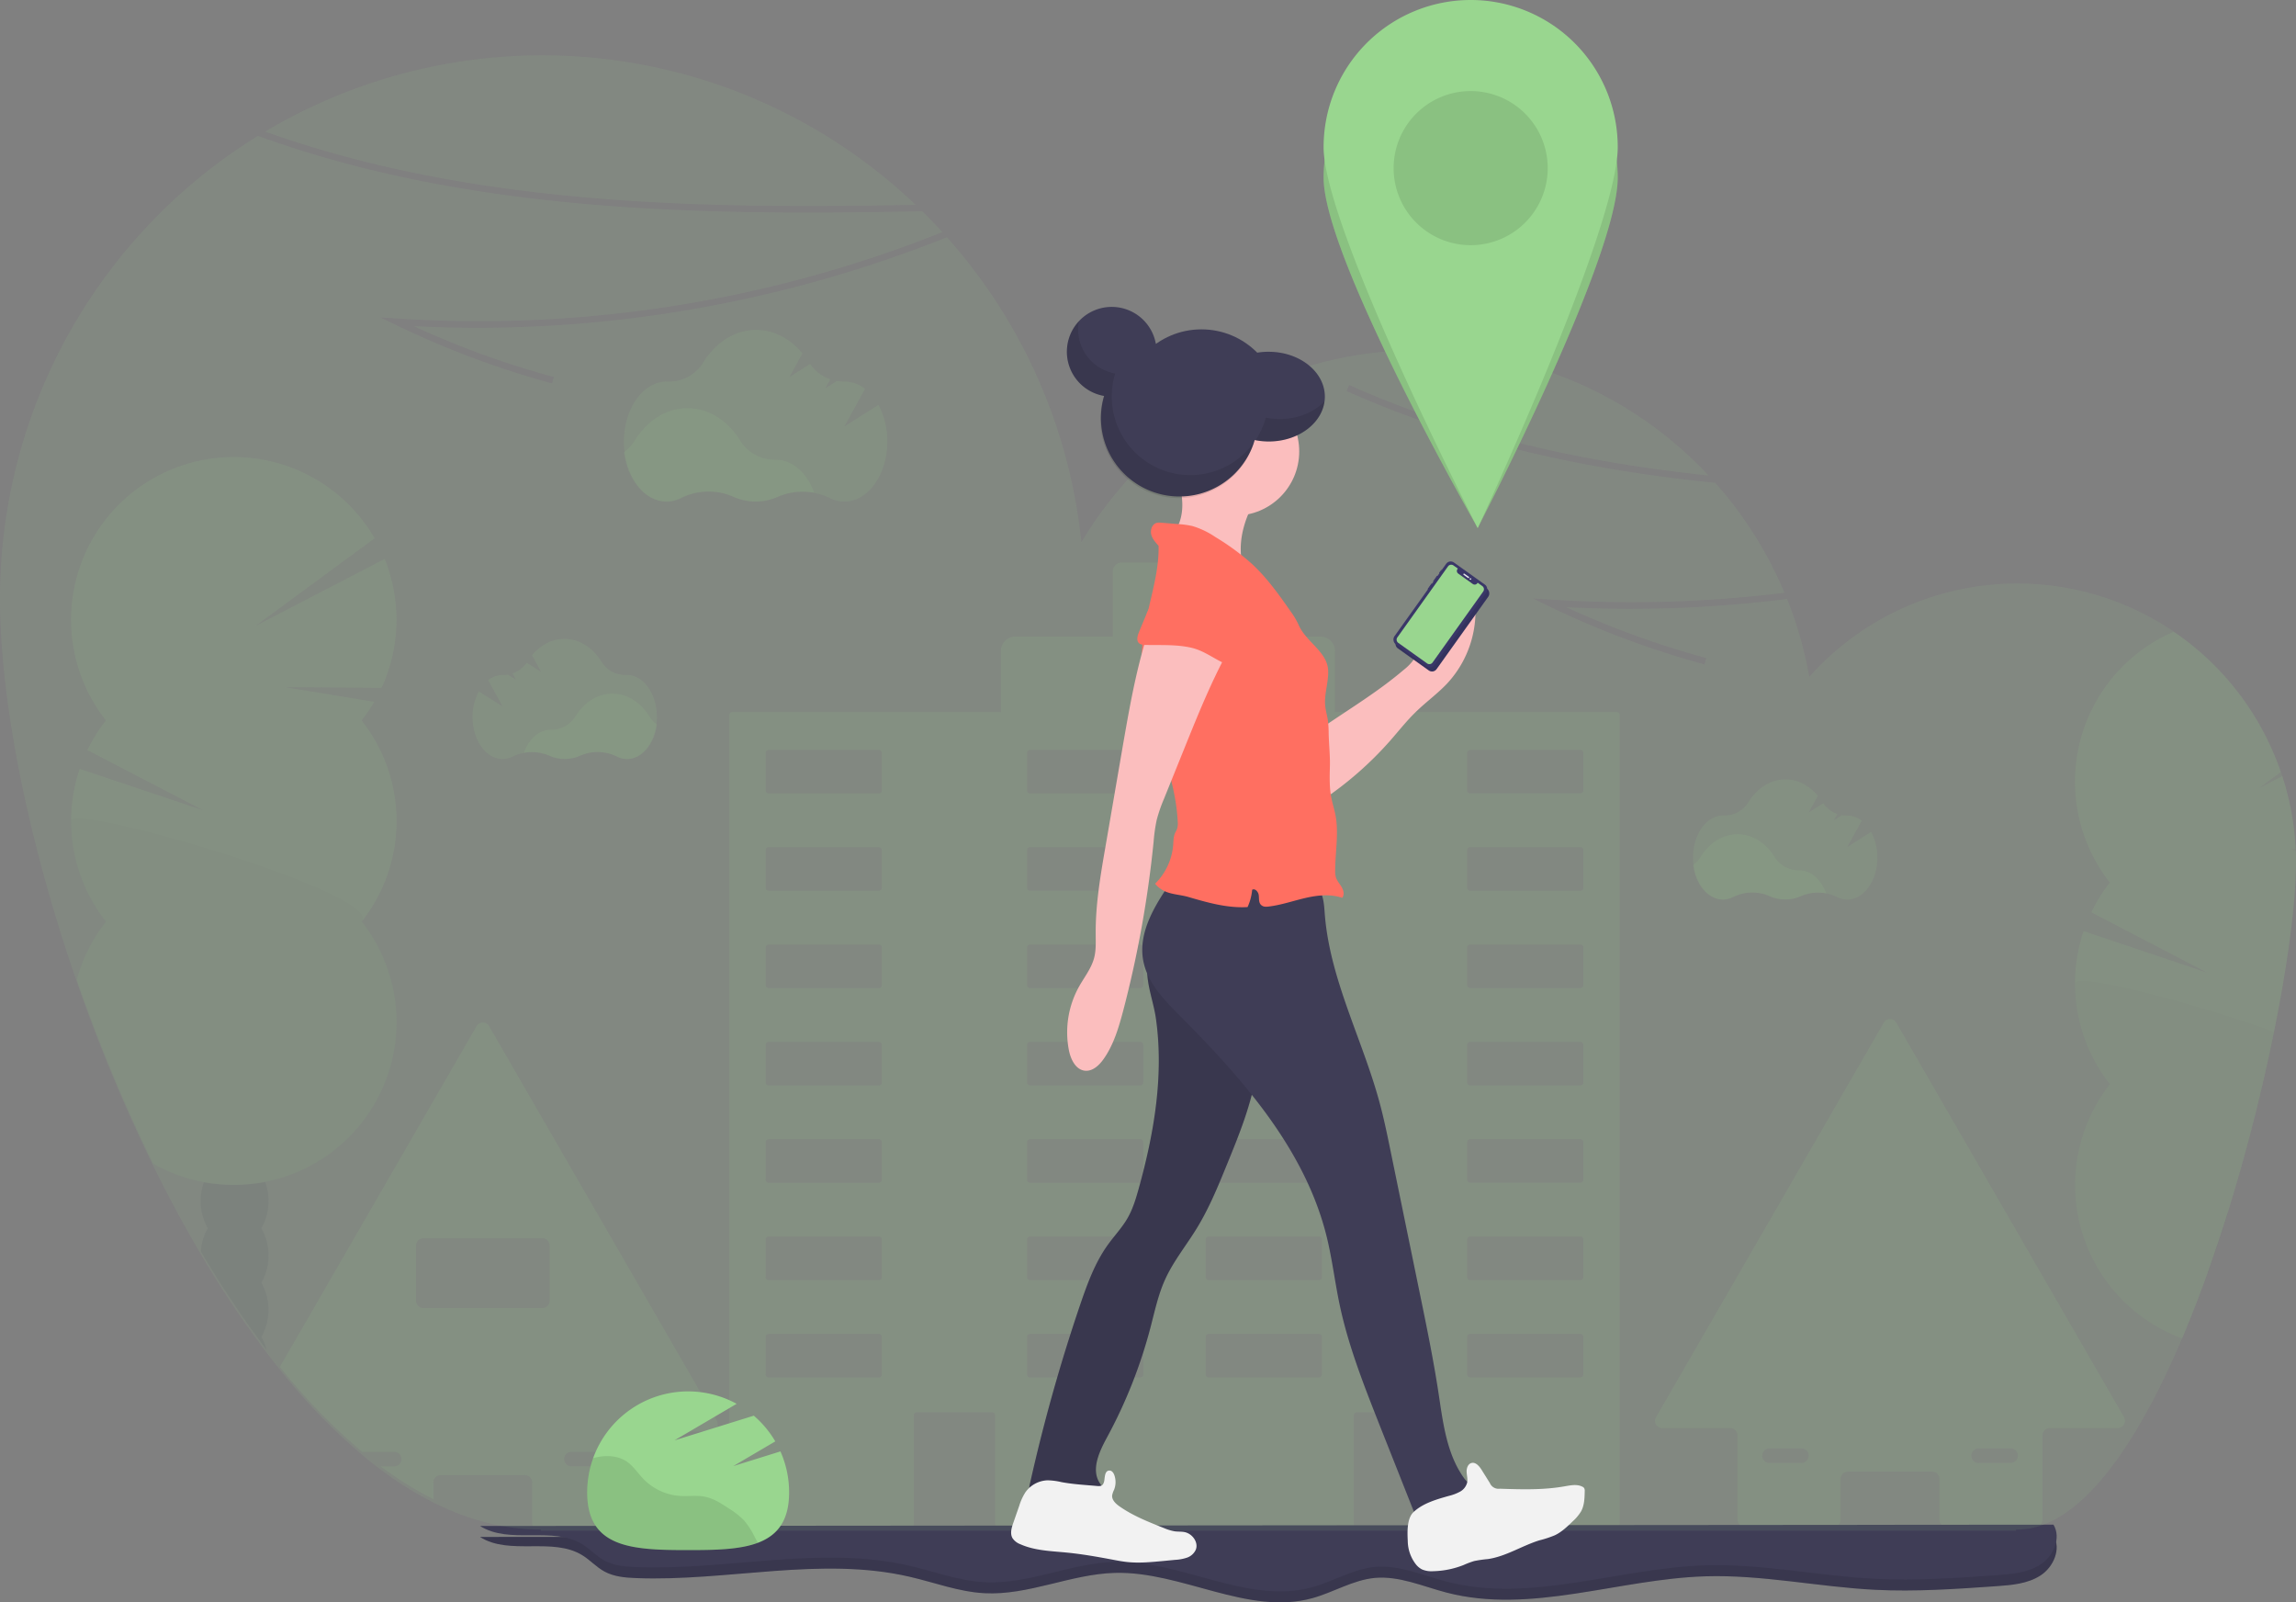 <svg id="directions" xmlns="http://www.w3.org/2000/svg" width="1046" height="729.854" viewBox="0 0 1046 729.854">
  <rect x="0" y="0" width="1046" height="729.854" fill="#808080" stroke="none"/>
  <path id="Path_8794" data-name="Path 8794" d="M494.15,178.37A246.62,246.62,0,0,0,197.81,145C292.79,179,397.59,180.25,494.15,178.37Z" transform="translate(-77 -85.07)" fill="#99d68f" opacity="0.1"/>
  <path id="Path_8795" data-name="Path 8795" d="M1044.64,730.55,940.92,550.9a3.3,3.3,0,0,0-5.73,0L831.47,730.55a3.3,3.3,0,0,0,2.86,5h30.94a3.32,3.32,0,0,1,3.31,3.31V777.2a3.31,3.31,0,0,0,3.3,3.31h40.37a3.31,3.31,0,0,0,3.31-3.31V758.67a3.3,3.3,0,0,1,3.3-3.3h38.38a3.31,3.31,0,0,1,3.31,3.3V777.2a3.31,3.31,0,0,0,3.31,3.31h40.36a3.31,3.31,0,0,0,3.31-3.31V738.82a3.31,3.31,0,0,1,3.31-3.31h30.94a3.31,3.31,0,0,0,2.86-4.96ZM900,750.43a3.3,3.3,0,0,1-2.34,1H883.13a3.31,3.31,0,0,1,0-6.62h14.56a3.31,3.31,0,0,1,2.34,5.65Zm95.28,0a3.3,3.3,0,0,1-2.34,1H978.42a3.31,3.31,0,0,1,0-6.62H993a3.31,3.31,0,0,1,2.34,5.65Z" transform="translate(-77 -85.07)" fill="#99d68f" opacity="0.1"/>
  <path id="Path_8796" data-name="Path 8796" d="M403.55,732.13,299.83,552.48a3.31,3.31,0,0,0-5.73,0L204.51,707.65A273.668,273.668,0,0,0,242,746.36h14.6a3.31,3.31,0,1,1,0,6.62h-6.16a160.288,160.288,0,0,0,24,14.93v-7.65a3.31,3.31,0,0,1,3.31-3.31h38.38a3.31,3.31,0,0,1,3.3,3.31v18.52a3.221,3.221,0,0,0,.31,1.39,3.31,3.31,0,0,0,3,1.92h40.37a3.24,3.24,0,0,0,2.63-1.33,3.18,3.18,0,0,0,.67-2V740.41a3.31,3.31,0,0,1,3.31-3.31h30.94a3.31,3.31,0,0,0,2.89-4.97ZM335,747.33a3.3,3.3,0,0,1,2.34-1H351.9a3.31,3.31,0,0,1,0,6.62H337.33a3.31,3.31,0,0,1-2.34-5.65Zm-65.15-66.48a3.31,3.31,0,0,1-3.31-3.31V652.4a3.31,3.31,0,0,1,3.31-3.31H324.1a3.31,3.31,0,0,1,3.3,3.31v25.14a3.31,3.31,0,0,1-3.3,3.31Z" transform="translate(-77 -85.07)" fill="#99d68f" opacity="0.1"/>
  <path id="Path_8797" data-name="Path 8797" d="M813.53,409.41H685.18V381.65a6.64,6.64,0,0,0-6.64-6.64H640.85V345.44a4.18,4.18,0,0,0-4.18-4.18H588.12a4.18,4.18,0,0,0-4.18,4.18V375H539.63a6.64,6.64,0,0,0-6.64,6.64V409.4H410.6a1.35,1.35,0,0,0-1.34,1.35V779.28a1.35,1.35,0,0,0,1.34,1.35h81.34a1.35,1.35,0,0,0,1.35-1.35V729.7a1.36,1.36,0,0,1,1.35-1.35H529a1.36,1.36,0,0,1,1.35,1.35v49.58a1.35,1.35,0,0,0,1.34,1.35H692.44a1.36,1.36,0,0,0,1.35-1.35V729.7a1.35,1.35,0,0,1,1.34-1.35h34.36a1.35,1.35,0,0,1,1.35,1.35v49.58a1.36,1.36,0,0,0,1.35,1.35h81.34a1.36,1.36,0,0,0,1.35-1.35V410.76a1.36,1.36,0,0,0-1.35-1.35ZM478.73,711.13a1.34,1.34,0,0,1-1.34,1.34H427.15a1.34,1.34,0,0,1-1.35-1.34V694a1.35,1.35,0,0,1,1.35-1.35h50.24a1.35,1.35,0,0,1,1.34,1.35Zm0-44.34a1.34,1.34,0,0,1-1.34,1.35H427.15a1.34,1.34,0,0,1-1.35-1.35V649.64a1.34,1.34,0,0,1,1.35-1.35h50.24a1.34,1.34,0,0,1,1.34,1.35Zm0-44.33a1.35,1.35,0,0,1-1.34,1.35H427.15a1.35,1.35,0,0,1-1.35-1.35V605.3a1.35,1.35,0,0,1,1.35-1.35h50.24a1.35,1.35,0,0,1,1.34,1.35Zm0-44.34a1.34,1.34,0,0,1-1.34,1.35H427.15a1.34,1.34,0,0,1-1.35-1.35V561a1.34,1.34,0,0,1,1.35-1.35h50.24a1.34,1.34,0,0,1,1.34,1.35Zm0-44.33a1.35,1.35,0,0,1-1.34,1.35H427.15a1.35,1.35,0,0,1-1.35-1.35V516.63a1.34,1.34,0,0,1,1.35-1.34h50.24a1.34,1.34,0,0,1,1.34,1.34Zm0-44.33a1.34,1.34,0,0,1-1.34,1.34H427.15a1.34,1.34,0,0,1-1.35-1.34V472.3a1.35,1.35,0,0,1,1.35-1.35h50.24a1.35,1.35,0,0,1,1.34,1.35Zm0-44.34a1.34,1.34,0,0,1-1.34,1.35H427.15a1.34,1.34,0,0,1-1.35-1.35V428a1.34,1.34,0,0,1,1.35-1.35h50.24a1.34,1.34,0,0,1,1.34,1.35Zm119.11,266a1.34,1.34,0,0,1-1.35,1.34H546.25a1.35,1.35,0,0,1-1.35-1.34V694a1.36,1.36,0,0,1,1.35-1.35h50.24a1.35,1.35,0,0,1,1.35,1.35Zm0-44.34a1.34,1.34,0,0,1-1.35,1.35H546.25a1.35,1.35,0,0,1-1.35-1.35V649.64a1.35,1.35,0,0,1,1.35-1.35h50.24a1.34,1.34,0,0,1,1.35,1.35Zm0-44.33a1.35,1.35,0,0,1-1.35,1.35H546.25a1.36,1.36,0,0,1-1.35-1.35V605.3a1.36,1.36,0,0,1,1.35-1.35h50.24a1.35,1.35,0,0,1,1.35,1.35Zm0-44.34a1.34,1.34,0,0,1-1.35,1.35H546.25a1.35,1.35,0,0,1-1.35-1.35V561a1.35,1.35,0,0,1,1.35-1.35h50.24a1.34,1.34,0,0,1,1.35,1.35Zm0-44.33a1.35,1.35,0,0,1-1.35,1.35H546.25a1.36,1.36,0,0,1-1.35-1.35V516.63a1.35,1.35,0,0,1,1.35-1.34h50.24a1.34,1.34,0,0,1,1.35,1.34Zm0-44.33a1.34,1.34,0,0,1-1.35,1.34H546.25a1.35,1.35,0,0,1-1.35-1.34V472.3a1.36,1.36,0,0,1,1.35-1.35h50.24a1.35,1.35,0,0,1,1.35,1.35Zm0-44.34a1.34,1.34,0,0,1-1.35,1.35H546.25a1.35,1.35,0,0,1-1.35-1.35V428a1.35,1.35,0,0,1,1.35-1.35h50.24a1.34,1.34,0,0,1,1.35,1.35Zm81.39,266a1.34,1.34,0,0,1-1.35,1.34H627.64a1.35,1.35,0,0,1-1.35-1.34V694a1.36,1.36,0,0,1,1.35-1.35h50.24a1.35,1.35,0,0,1,1.35,1.35Zm0-44.34a1.34,1.34,0,0,1-1.35,1.35H627.64a1.35,1.35,0,0,1-1.35-1.35V649.64a1.35,1.35,0,0,1,1.35-1.35h50.24a1.34,1.34,0,0,1,1.35,1.35Zm0-44.33a1.35,1.35,0,0,1-1.35,1.35H627.64a1.36,1.36,0,0,1-1.35-1.35V605.3a1.36,1.36,0,0,1,1.35-1.35h50.24a1.35,1.35,0,0,1,1.35,1.35Zm0-44.34a1.34,1.34,0,0,1-1.35,1.35H627.64a1.35,1.35,0,0,1-1.35-1.35V561a1.35,1.35,0,0,1,1.35-1.35h50.24a1.34,1.34,0,0,1,1.35,1.35Zm0-44.33a1.35,1.35,0,0,1-1.35,1.35H627.64a1.36,1.36,0,0,1-1.35-1.35V516.63a1.35,1.35,0,0,1,1.35-1.34h50.24a1.34,1.34,0,0,1,1.35,1.34Zm0-44.33a1.34,1.34,0,0,1-1.35,1.34H627.64a1.35,1.35,0,0,1-1.35-1.34V472.3a1.36,1.36,0,0,1,1.35-1.35h50.24a1.35,1.35,0,0,1,1.35,1.35Zm0-44.34a1.34,1.34,0,0,1-1.35,1.35H627.64a1.35,1.35,0,0,1-1.35-1.35V428a1.35,1.35,0,0,1,1.35-1.35h50.24a1.34,1.34,0,0,1,1.35,1.35Zm119.11,266a1.35,1.35,0,0,1-1.35,1.34H746.75a1.34,1.34,0,0,1-1.35-1.34V694a1.35,1.35,0,0,1,1.35-1.35H797a1.36,1.36,0,0,1,1.35,1.35Zm0-44.34a1.35,1.35,0,0,1-1.35,1.35H746.75a1.34,1.34,0,0,1-1.35-1.35V649.64a1.34,1.34,0,0,1,1.35-1.35H797a1.35,1.35,0,0,1,1.35,1.35Zm0-44.33a1.36,1.36,0,0,1-1.35,1.35H746.75a1.35,1.35,0,0,1-1.35-1.35V605.3a1.35,1.35,0,0,1,1.35-1.35H797a1.36,1.36,0,0,1,1.35,1.35Zm0-44.34a1.35,1.35,0,0,1-1.35,1.35H746.75a1.34,1.34,0,0,1-1.35-1.35V561a1.34,1.34,0,0,1,1.35-1.35H797a1.35,1.35,0,0,1,1.35,1.35Zm0-44.33a1.36,1.36,0,0,1-1.35,1.35H746.75a1.35,1.35,0,0,1-1.35-1.35V516.63a1.34,1.34,0,0,1,1.35-1.34H797a1.35,1.35,0,0,1,1.35,1.34Zm0-44.33A1.35,1.35,0,0,1,797,490.8H746.75a1.34,1.34,0,0,1-1.35-1.34V472.3a1.35,1.35,0,0,1,1.35-1.35H797a1.36,1.36,0,0,1,1.35,1.35Zm0-44.34a1.35,1.35,0,0,1-1.35,1.35H746.75a1.34,1.34,0,0,1-1.35-1.35V428a1.34,1.34,0,0,1,1.35-1.35H797a1.35,1.35,0,0,1,1.35,1.35Z" transform="translate(-77 -85.07)" fill="#99d68f" opacity="0.1"/>
  <path id="Path_8798" data-name="Path 8798" d="M448,309.53a28.89,28.89,0,0,0-16.77,1.82A24.71,24.71,0,0,1,411,311.3a28.22,28.22,0,0,0-23.68.47,14.75,14.75,0,0,1-6.82,1.7c-9.6,0-17.59-9.67-19.25-22.43a18.41,18.41,0,0,0,4.8-5.17c5.63-9.07,14.35-14.9,24.14-14.9s18.4,5.76,24,14.73a18.51,18.51,0,0,0,15.95,8.76h.25C438.11,294.46,444.73,300.59,448,309.53Z" transform="translate(-77 -85.07)" fill="#99d68f" opacity="0.1"/>
  <path id="Path_8799" data-name="Path 8799" d="M477.2,269.48l-15.52,9.84,9.42-17.13a15.34,15.34,0,0,0-9.39-3.35h-.25a18.16,18.16,0,0,1-3.22-.24L453,261.94l2.26-4.1a18.7,18.7,0,0,1-9.2-7l-9.42,6L442.57,246c-5.51-6.61-12.93-10.66-21.09-10.66-9.79,0-18.51,5.82-24.14,14.89a18.05,18.05,0,0,1-16,8.61h-.53c-10.81,0-19.57,12.25-19.57,27.37s8.76,27.37,19.57,27.37a14.61,14.61,0,0,0,6.82-1.71,28.22,28.22,0,0,1,23.68-.46,24.71,24.71,0,0,0,20.14,0,28.21,28.21,0,0,1,23.48.45,14.65,14.65,0,0,0,6.74,1.67c10.81,0,19.57-12.26,19.57-27.37a34.76,34.76,0,0,0-4.04-16.68Z" transform="translate(-77 -85.07)" fill="#99d68f" opacity="0.1"/>
  <path id="Path_8800" data-name="Path 8800" d="M909,492a20.31,20.31,0,0,0-11.74,1.27,17.27,17.27,0,0,1-14.1,0,19.76,19.76,0,0,0-16.58.33,10.279,10.279,0,0,1-4.77,1.19c-6.72,0-12.31-6.77-13.47-15.7a13.07,13.07,0,0,0,3.36-3.62c3.94-6.35,10-10.43,16.89-10.43s12.89,4,16.83,10.31a12.94,12.94,0,0,0,11.16,6.13h.18C902.06,481.46,906.69,485.75,909,492Z" transform="translate(-77 -85.07)" fill="#99d68f" opacity="0.1"/>
  <path id="Path_8801" data-name="Path 8801" d="M929.42,464l-10.86,6.89,6.59-12a10.74,10.74,0,0,0-6.57-2.34h-.17a12.888,12.888,0,0,1-2.25-.17l-3.69,2.33,1.58-2.86a13.189,13.189,0,0,1-6.44-4.89L901,455.12l4.16-7.57c-3.85-4.63-9-7.47-14.76-7.47-6.85,0-13,4.08-16.9,10.43a12.62,12.62,0,0,1-11.17,6H862c-7.56,0-13.7,8.57-13.7,19.15s6.14,19.16,13.7,19.16a10.28,10.28,0,0,0,4.77-1.19,19.72,19.72,0,0,1,16.58-.32,17.37,17.37,0,0,0,14.1,0,19.75,19.75,0,0,1,16.43.32,10.349,10.349,0,0,0,4.72,1.16c7.57,0,13.7-8.57,13.7-19.16A24.351,24.351,0,0,0,929.42,464Z" transform="translate(-77 -85.07)" fill="#99d68f" opacity="0.1"/>
  <path id="Path_8802" data-name="Path 8802" d="M315.62,428a20.32,20.32,0,0,1,11.74,1.27,17.24,17.24,0,0,0,14.09,0,19.76,19.76,0,0,1,16.58.33,10.31,10.31,0,0,0,4.77,1.19c6.72,0,12.32-6.77,13.48-15.7a12.931,12.931,0,0,1-3.36-3.62C369,405.1,362.87,401,356,401s-12.88,4-16.82,10.31A13,13,0,0,1,328,417.46h-.17C322.51,417.46,317.87,421.75,315.62,428Z" transform="translate(-77 -85.07)" fill="#99d68f" opacity="0.1"/>
  <path id="Path_8803" data-name="Path 8803" d="M295.14,400,306,406.86l-6.6-12a10.76,10.76,0,0,1,6.57-2.34h.18a13,13,0,0,0,2.25-.17l3.68,2.33-1.58-2.86a13.21,13.21,0,0,0,6.45-4.89l6.59,4.18-4.17-7.57c3.86-4.63,9.05-7.47,14.77-7.47,6.85,0,13,4.08,16.9,10.43a12.61,12.61,0,0,0,11.17,6h.36c7.57,0,13.7,8.57,13.7,19.15s-6.13,19.16-13.7,19.16a10.339,10.339,0,0,1-4.77-1.19,19.72,19.72,0,0,0-16.58-.32,17.35,17.35,0,0,1-14.09,0,19.77,19.77,0,0,0-16.44.32,10.32,10.32,0,0,1-4.72,1.16c-7.56,0-13.7-8.57-13.7-19.16A24.349,24.349,0,0,1,295.14,400Z" transform="translate(-77 -85.07)" fill="#99d68f" opacity="0.1"/>
  <path id="Path_8804" data-name="Path 8804" d="M295.68,785.13c13.54,8.6,33.05-.1,46.68,8.37,3.52,2.18,6.36,5.39,10,7.37,4.37,2.39,9.51,2.82,14.48,3,41.62,1.61,83.94-10,124.52-.62,11.35,2.62,22.45,6.88,34.08,7.5,20.09,1.09,39.34-8.71,59.45-9.25,30.5-.82,60.47,19.59,89.9,11.54,9.68-2.65,18.56-8.3,28.55-9.25,11.13-1,21.83,3.85,32.65,6.68,38.37,10,78.33-6.2,118-7.41,25.87-.79,51.49,4.85,77.34,6.15,18.38.92,36.8-.37,55.16-1.65,7-.49,14.33-1.09,20.19-4.93s9.46-12.09,5.84-18.09Z" transform="translate(-77 -85.07)" fill="#3f3d56"/>
  <path id="Path_8805" data-name="Path 8805" d="M295.68,785.13c13.54,8.6,33.05-.1,46.68,8.37,3.52,2.18,6.36,5.39,10,7.37,4.37,2.39,9.51,2.82,14.48,3,41.62,1.61,83.94-10,124.52-.62,11.35,2.62,22.45,6.88,34.08,7.5,20.09,1.09,39.34-8.71,59.45-9.25,30.5-.82,60.47,19.59,89.9,11.54,9.68-2.65,18.56-8.3,28.55-9.25,11.13-1,21.83,3.85,32.65,6.68,38.37,10,78.33-6.2,118-7.41,25.87-.79,51.49,4.85,77.34,6.15,18.38.92,36.8-.37,55.16-1.65,7-.49,14.33-1.09,20.19-4.93s9.46-12.09,5.84-18.09Z" transform="translate(-77 -85.07)" opacity="0.1"/>
  <path id="Path_8806" data-name="Path 8806" d="M295.68,780.13c13.54,8.6,33.05-.1,46.68,8.37,3.52,2.18,6.36,5.39,10,7.37,4.37,2.39,9.51,2.82,14.48,3,41.62,1.61,83.94-10,124.52-.62,11.35,2.62,22.45,6.88,34.08,7.5,20.09,1.09,39.34-8.71,59.45-9.25,30.5-.82,60.47,19.59,89.9,11.54,9.68-2.65,18.56-8.3,28.55-9.25,11.13-1,21.83,3.85,32.65,6.68,38.37,10,78.33-6.2,118-7.41,25.87-.79,51.49,4.85,77.34,6.15,18.38.92,36.8-.37,55.16-1.65,7-.49,14.33-1.09,20.19-4.93s9.46-12.09,5.84-18.09Z" transform="translate(-77 -85.07)" fill="#3f3d56"/>
  <g id="Group_4186" data-name="Group 4186" opacity="0.1">
    <path id="Path_8807" data-name="Path 8807" d="M199.35,656.93a24.45,24.45,0,0,1-3.23,12.38,25.34,25.34,0,0,1,0,24.76,22.751,22.751,0,0,1,2.44,6,454.1,454.1,0,0,1-30.09-45h0a24,24,0,0,1,3.16-10.56,24.45,24.45,0,0,1-3.23-12.38,25.46,25.46,0,0,1,1.46-8.61,21.392,21.392,0,0,1,1.77-3.77c2.82-4.79,7.26-7.88,12.24-7.88s9.43,3.09,12.25,7.88a22.279,22.279,0,0,1,1.73,3.65,25.63,25.63,0,0,1,1.5,8.73,24.45,24.45,0,0,1-3.23,12.38,24.45,24.45,0,0,1,3.23,12.42Z" transform="translate(-77 -85.07)" fill="#3f3d56"/>
    <ellipse id="Ellipse_3289" data-name="Ellipse 3289" cx="15.47" cy="20.26" rx="15.47" ry="20.26" transform="translate(91.4 502.09)" fill="#3f3d56"/>
    <ellipse id="Ellipse_3290" data-name="Ellipse 3290" cx="15.47" cy="20.26" rx="15.47" ry="20.26" transform="translate(91.4 477.33)" fill="#3f3d56"/>
    <path id="Path_8808" data-name="Path 8808" d="M257.67,459a73.78,73.78,0,0,1-15.87,45.83,74.13,74.13,0,0,1-44,118.57c-1.78.36-3.59.64-5.42.86a74.886,74.886,0,0,1-17,.09q-2.82-.3-5.57-.83a73.3,73.3,0,0,1-23-8.41A738.537,738.537,0,0,1,112,531.32a73.79,73.79,0,0,1,13.29-26.45,74.19,74.19,0,0,1-12-69.61l56.28,18.89-52.78-27.42a74.432,74.432,0,0,1,8.45-13.52,74.13,74.13,0,1,1,122.43-82.95l-54.41,40,59-30.6a74.22,74.22,0,0,1-1.42,58.73l-44-.33,40.66,6.68a74.428,74.428,0,0,1-5.77,8.48A73.8,73.8,0,0,1,257.67,459Z" transform="translate(-77 -85.07)" fill="#99d68f"/>
    <path id="Path_8809" data-name="Path 8809" d="M257.67,550.7a74.147,74.147,0,0,1-59.808,72.738c-1.792.362-3.6.642-5.432.862a74.89,74.89,0,0,1-17,.09q-2.82-.3-5.57-.83a73.3,73.3,0,0,1-23-8.41A738.518,738.518,0,0,1,112,531.32a73.79,73.79,0,0,1,13.29-26.45A73.83,73.83,0,0,1,109.42,459c0-8.32,142.32,33.22,132.38,45.83A73.78,73.78,0,0,1,257.67,550.7Z" transform="translate(-77 -85.07)" opacity="0.1"/>
  </g>
  <g id="Group_4187" data-name="Group 4187" opacity="0.1">
    <path id="Path_8810" data-name="Path 8810" d="M1091.9,637.65c-2.9,9.26-6,18.45-9.18,27.43a25.637,25.637,0,0,1-1.32-8.21C1081.4,647.94,1085.8,640.36,1091.9,637.65Z" transform="translate(-77 -85.07)" fill="#3f3d56"/>
    <path id="Path_8811" data-name="Path 8811" d="M1123,478.09c0,17.55-3.54,45.28-10,77a845.694,845.694,0,0,1-21.15,82.56c-2.9,9.26-6,18.45-9.18,27.43-3.65,10.2-7.5,20.12-11.53,29.61a74.41,74.41,0,0,1-32.91-115.77,74.48,74.48,0,0,1-12-69.76l56.28,18.93-52.78-27.48a74.666,74.666,0,0,1,8.45-13.55,74.4,74.4,0,0,1,29.12-114.25,127.55,127.55,0,0,1,48.75,63.93L1106.3,444l10.46-5.43a126.923,126.923,0,0,1,6.09,33.31h-2.94l3,.49C1123,474.26,1123,476.16,1123,478.09Z" transform="translate(-77 -85.07)" fill="#99d68f"/>
    <path id="Path_8812" data-name="Path 8812" d="M1113.05,555.09a845.689,845.689,0,0,1-21.15,82.56c-2.9,9.26-6,18.45-9.18,27.43-3.65,10.2-7.5,20.12-11.53,29.61a74.41,74.41,0,0,1-32.91-115.77A74.1,74.1,0,0,1,1022.42,533C1022.42,528,1074.14,541.1,1113.05,555.09Z" transform="translate(-77 -85.07)" opacity="0.1"/>
  </g>
  <path id="Path_8813" data-name="Path 8813" d="M1122.87,472.35v-.47a126.923,126.923,0,0,0-6.09-33.31c-.2-.61-.4-1.23-.61-1.83a126.942,126.942,0,0,0-214.91-43.39,179.409,179.409,0,0,0-10.11-35.47,569.611,569.611,0,0,1-100.63,3.75,406,406,0,0,0,63.8,23.17l-.78,2.9A409.712,409.712,0,0,1,782.22,361l-6.91-3.35,7.66.5a569.792,569.792,0,0,0,107-3.07A180.422,180.422,0,0,0,858.45,305c-57.56-5.8-114.67-17.88-168-41.83l1.23-2.73c51.91,23.33,107.54,35.32,163.7,41.22a179.76,179.76,0,0,0-285.73,30.37,246.89,246.89,0,0,0-61.24-138.9,576.619,576.619,0,0,1-94.77,28.71A573.15,573.15,0,0,1,265.5,233.63a406,406,0,0,0,63.8,23.17l-.78,2.9a409.711,409.711,0,0,1-71.3-26.7l-6.91-3.35,7.66.5A569.211,569.211,0,0,0,506.33,190.8q-4.45-4.87-9.16-9.52c-98.42,2-205.61,1-302.65-34.33A247.53,247.53,0,0,0,77,357.82c0,46.46,12.77,110.35,35,174.45a741.25,741.25,0,0,0,34.91,84c6.79,13.8,14,27.21,21.57,40.05h0a454.577,454.577,0,0,0,30.09,45q2.94,3.87,5.95,7.6A274.508,274.508,0,0,0,242,747.79h0q4.17,3.48,8.39,6.63a159.806,159.806,0,0,0,24,15c14.67,7.35,29.81,11.66,45.3,12.28,1.24.05,2.49.08,3.73.08v.51h672v-.51h.5a34,34,0,0,0,11.36-2c23.76-8.43,45.64-42.28,63.83-85.06,4-9.49,7.88-19.41,11.53-29.61,3.22-9,6.28-18.17,9.18-27.43a845.724,845.724,0,0,0,21.15-82.56c6.41-31.72,10-59.45,10-77C1123,476.16,1123,474.26,1122.87,472.35Z" transform="translate(-77 -85.07)" fill="#99d68f" opacity="0.1"/>
  <path id="Path_8814" data-name="Path 8814" d="M411.06,752.86,430.2,741.6a46.13,46.13,0,0,0-9.79-11.71L384.3,741.12l28.3-16.63a46,46,0,0,0-68.1,40.35c0,25.4,20.59,26.28,46,26.28s46-.88,46-26.28a45.79,45.79,0,0,0-3.95-18.67Z" transform="translate(-77 -85.07)" fill="#99d68f"/>
  <path id="Path_8815" data-name="Path 8815" d="M415.93,777.55a35.757,35.757,0,0,0-6.78-5.32c-3.48-2.31-7.07-4.67-11.17-5.45-3.6-.69-7.31-.11-11-.32a25.66,25.66,0,0,1-16.81-7.7c-2.61-2.7-4.67-6-7.81-8.09-3.39-2.22-7.69-2.7-11.71-2.15a29.046,29.046,0,0,0-3.46.71,45.85,45.85,0,0,0-2.72,15.61c0,25.4,20.59,26.28,46,26.28,12.33,0,23.52-.21,31.78-3.32l-1.38-2.58a36.4,36.4,0,0,0-4.94-7.67Z" transform="translate(-77 -85.07)" opacity="0.1"/>
  <circle id="Ellipse_3291" data-name="Ellipse 3291" cx="35.75" cy="35.75" r="35.75" transform="translate(511.59 150.02)" fill="#3f3d56"/>
  <path id="Path_8816" data-name="Path 8816" d="M603.6,548.94c3.69,25.89-.81,52.29-7.82,77.48-1.31,4.69-2.72,9.42-5.17,13.63s-5.86,7.83-8.74,11.79c-6,8.26-9.52,18-12.81,27.64a779.627,779.627,0,0,0-22.82,81.32,5.571,5.571,0,0,0,0,3.47c.87,2,3.51,2.26,5.68,2.25l28.06-.15c1-1.92-.85-4-2-5.84-4-6.22-.16-14.3,3.37-20.81a223.735,223.735,0,0,0,19.78-50c1.92-7.33,3.48-14.82,6.6-21.73,3.77-8.38,9.68-15.59,14.48-23.43,5.58-9.11,9.65-19,13.69-28.93,5.64-13.78,11.33-27.73,13.55-42.45,2.09-13.82,1.06-27.9-.3-41.81a2.64,2.64,0,0,0-3.06-3l-37.65-1.94c-7.76-.4-9.6-2.1-8.42,5.52C600.84,537.64,602.78,543.18,603.6,548.94Z" transform="translate(-77 -85.07)" fill="#3f3d56"/>
  <path id="Path_8817" data-name="Path 8817" d="M603.6,548.94c3.69,25.89-.81,52.29-7.82,77.48-1.31,4.69-2.72,9.42-5.17,13.63s-5.86,7.83-8.74,11.79c-6,8.26-9.52,18-12.81,27.64a779.627,779.627,0,0,0-22.82,81.32,5.571,5.571,0,0,0,0,3.47c.87,2,3.51,2.26,5.68,2.25l28.06-.15c1-1.92-.85-4-2-5.84-4-6.22-.16-14.3,3.37-20.81a223.735,223.735,0,0,0,19.78-50c1.92-7.33,3.48-14.82,6.6-21.73,3.77-8.38,9.68-15.59,14.48-23.43,5.58-9.11,9.65-19,13.69-28.93,5.64-13.78,11.33-27.73,13.55-42.45,2.09-13.82,1.06-27.9-.3-41.81a2.64,2.64,0,0,0-3.06-3l-37.65-1.94c-7.76-.4-9.6-2.1-8.42,5.52C600.84,537.64,602.78,543.18,603.6,548.94Z" transform="translate(-77 -85.07)" opacity="0.1"/>
  <path id="Path_8818" data-name="Path 8818" d="M611,486c-7.65,11-15.67,23.66-13.13,36.83,1.93,10,9.55,17.75,16.74,25,28.74,28.86,57,60.92,66.78,100.47,2.52,10.22,3.74,20.71,5.91,31,3.94,18.7,11,36.58,18,54.35L724.06,781a28.36,28.36,0,0,0,27.1-18c-2.46-.19-5.67-2.57-7.11-4.57-8-11.07-9.64-25.31-11.69-38.81-2.27-14.92-5.3-29.72-8.34-44.51l-13.44-65.44c-1.55-7.55-3.1-15.11-5.12-22.55-7.82-28.82-22.64-56-24.93-85.8-.34-4.38-.55-9.19-3.52-12.44-3.12-3.43-8.24-4-12.87-4.27C645.41,483.41,629.25,481.58,611,486Z" transform="translate(-77 -85.07)" fill="#3f3d56"/>
  <path id="Path_8819" data-name="Path 8819" d="M560.47,760.13a29.86,29.86,0,0,0-6.22-.8,12.92,12.92,0,0,0-10.16,5.55,25.249,25.249,0,0,0-2.73,6l-2.71,7.78c-.8,2.28-1.58,4.91-.39,7a7.42,7.42,0,0,0,3.64,2.81c6.56,2.92,14,3.08,21.1,3.78,6.94.68,13.82,1.9,20.67,3.18,2.36.45,4.71.9,7.1,1.14,5.34.54,10.72,0,16.06-.48l5.51-.53a19.837,19.837,0,0,0,5.42-1,6.83,6.83,0,0,0,4-3.59c1.36-3.37-1.56-7.36-5.13-8.06-1.45-.28-3-.15-4.42-.34a20.881,20.881,0,0,1-4.84-1.45c-7-2.77-14.17-5.57-20.37-9.93-1.72-1.21-3.52-2.9-3.33-5a10.194,10.194,0,0,1,.89-2.59,9.46,9.46,0,0,0,.08-6.69c-.34-.92-1-1.89-1.93-2-2.64-.32-2.32,3.53-2.71,5-.53,2-1.49,2.18-3.37,2C571.23,761.42,565.83,761.15,560.47,760.13Z" transform="translate(-77 -85.07)" fill="#f2f2f2"/>
  <path id="Path_8820" data-name="Path 8820" d="M718.34,787a17.65,17.65,0,0,0,3.82,10.75,8.359,8.359,0,0,0,2.72,2.19,10.92,10.92,0,0,0,5,.79,40.048,40.048,0,0,0,13.89-2.81,39.7,39.7,0,0,1,4.8-1.81,53.868,53.868,0,0,1,6.24-.9c8.27-1.19,15.53-6.07,23.52-8.54a49.444,49.444,0,0,0,7-2.3c3.16-1.49,5.72-4,8.23-6.43a19.729,19.729,0,0,0,3.78-4.53c1.47-2.73,1.56-6,1.62-9.09a2.59,2.59,0,0,0-.24-1.41,2.1,2.1,0,0,0-.9-.71c-2.43-1.2-5.31-.6-8-.13-9.72,1.73-19.67,1.41-29.54,1.09a4.29,4.29,0,0,1-4.54-2.59l-3.75-6c-1.07-1.72-2.77-3.69-4.71-3.1-1.55.47-2.18,2.37-2.12,4s.56,3.25.25,4.84a6.61,6.61,0,0,1-3.2,4.16,20.439,20.439,0,0,1-5,1.92c-5.52,1.56-11.94,3.33-16.21,7.39C717.86,776.66,718.15,783.11,718.34,787Z" transform="translate(-77 -85.07)" fill="#f2f2f2"/>
  <path id="Path_8821" data-name="Path 8821" d="M716.4,390.26a23.17,23.17,0,0,0,5.46-5.94,24.211,24.211,0,0,0,2.33-8.21l1.57-9.92c.87-5.47,1.89-11.26,5.54-15.43s10.92-5.66,14.63-1.54c1.62,1.79,2.26,4.25,2.66,6.64a48.34,48.34,0,0,1-11.82,40c-4.49,4.92-10,8.83-14.75,13.48-4.14,4-7.73,8.59-11.55,12.94A159.421,159.421,0,0,1,679,449.78c.14-7.44,1.09-15.42,0-22.81-.81-5.34-3-8.22,2.17-11.71C693.17,407.1,705.28,399.72,716.4,390.26Z" transform="translate(-77 -85.07)" fill="#fbbebe"/>
  <path id="Path_8822" data-name="Path 8822" d="M615.56,317.08c-.39,5.32-2.6,10.76-7,13.83q18.69,6.54,36.87,14.42c-2.34-2.25-3.05-5.7-3.16-8.94-.31-8.47,2.62-16.8,6.9-24.1a5.85,5.85,0,0,0,1.13-3.18c-.14-2.36-2.94-3.45-5.24-4a128.862,128.862,0,0,0-23.92-3.47c-3.45-.11-7.54-1.2-6.76,3.19C615.12,308.93,615.87,312.93,615.56,317.08Z" transform="translate(-77 -85.07)" fill="#fbbebe"/>
  <circle id="Ellipse_3292" data-name="Ellipse 3292" cx="29.23" cy="29.23" r="29.23" transform="translate(533.43 176.4)" fill="#fbbebe"/>
  <path id="Path_8823" data-name="Path 8823" d="M668.6,369.65a35.359,35.359,0,0,0-3.71-6.22c-5.3-7.61-10.74-15.21-17.54-21.51a109.187,109.187,0,0,0-16.65-12.23,37.791,37.791,0,0,0-10.42-5,40.769,40.769,0,0,0-6.69-.91l-7.59-.62a6.21,6.21,0,0,0-2,.06c-2.06.52-3,3.08-2.56,5.15s2,3.75,3.38,5.32c.34,15.49-6.55,30.77-7.48,46.24-1.63,27.05,14.88,52.21,16.2,79.28a8.549,8.549,0,0,1-.38,3.63c-.22.56-.55,1.07-.8,1.62-.78,1.7-.75,3.63-.89,5.5a27.94,27.94,0,0,1-8.23,17.62,12.231,12.231,0,0,0,4.64,3.54c3.19,1.39,7,1.51,10.39,2.48,8.84,2.58,17.9,5.18,27.09,4.63a23.9,23.9,0,0,0,2.09-7.87c1.3-.81,2.8.92,3,2.44s-.09,3.29,1,4.39,2.47.93,3.8.76c5.61-.71,11-2.6,16.5-3.87s11.38-1.88,16.73-.06c1.08-1.37.62-3.4-.26-4.9s-2.13-2.82-2.63-4.49a10.079,10.079,0,0,1-.32-2.95c0-8.55,1.76-17.19.09-25.58-.49-2.46-1.27-4.86-1.77-7.33-1-4.79-.85-9.73-.72-14.62s-.46-10.18-.56-15.14a48.291,48.291,0,0,0-.4-6.13c-.34-2.13-1-4.21-1.18-6.36-.54-5.46,1.66-10.88,1.33-16.36C681.51,381.84,671.84,377.32,668.6,369.65Z" transform="translate(-77 -85.07)" fill="#ff6f61"/>
  <path id="Path_8824" data-name="Path 8824" d="M602.63,365.73c-7.08,18.78-10.54,38.7-14,58.48l-8,46.46c-2.27,13.13-4.55,26.34-4.46,39.66,0,3.74.24,7.55-.74,11.16-1.28,4.74-4.46,8.69-6.87,13a42.78,42.78,0,0,0-4.6,28.93c.82,4.15,3.06,8.86,7.27,9.34,3.46.38,6.45-2.37,8.47-5.21,4.64-6.51,6.94-14.37,9-22.11a500.111,500.111,0,0,0,13.87-77.09,75.054,75.054,0,0,1,1.39-9.8,69.556,69.556,0,0,1,3.38-9.76q4.59-11.38,9.19-22.76c7.07-17.53,14.18-35.14,23.89-51.36-9.6-2.76-19.59-6-29.19-8.73C608.46,365.12,605.49,365.61,602.63,365.73Z" transform="translate(-77 -85.07)" fill="#fbbebe"/>
  <path id="Path_8825" data-name="Path 8825" d="M619.27,380c-6.72-1.45-13.67-1-20.53-1.17a4.43,4.43,0,0,1-2.76-.72c-1.39-1.19-.8-3.42-.1-5.11l3.32-8a11.639,11.639,0,0,1,2.66-4.42c1.69-1.5,4.07-1.87,6.31-2.14,7.29-.84,14.79-1.12,21.86.85s13.72,6.45,16.88,13.08c1.32,2.76,1.93,6.24.18,8.75-2.6,3.73-8.43,7.9-12.78,5.86C629.1,384.51,625.11,381.24,619.27,380Z" transform="translate(-77 -85.07)" fill="#ff6f61"/>
  <path id="Path_8826" data-name="Path 8826" d="M655,245.3a29.52,29.52,0,0,0-16.3,4.7,35.75,35.75,0,0,0-35.1-8.22A20.43,20.43,0,1,0,580,265.42a35.75,35.75,0,0,0,68.62,20.09,32,32,0,0,0,6.41.65c14.1,0,25.54-9.15,25.54-20.43S669.08,245.3,655,245.3Z" transform="translate(-77 -85.07)" fill="#3f3d56"/>
  <path id="Path_8827" data-name="Path 8827" d="M660.09,275.94a31.1,31.1,0,0,1-6.41-.65A35.57,35.57,0,0,1,649,285.58a32.107,32.107,0,0,0,6,.58c13.18,0,24-8,25.39-18.24C675.7,272.8,668.35,275.94,660.09,275.94Z" transform="translate(-77 -85.07)" opacity="0.1"/>
  <path id="Path_8828" data-name="Path 8828" d="M619.23,301.48a35.8,35.8,0,0,1-34.18-46.28,20.43,20.43,0,0,1-16.89-20.12,20.084,20.084,0,0,1,.33-3.66,20.43,20.43,0,0,0,11.46,34,35.75,35.75,0,1,0,68.29,21.18,35.68,35.68,0,0,1-29.01,14.88Z" transform="translate(-77 -85.07)" opacity="0.1"/>
  <rect id="Rectangle_886" data-name="Rectangle 886" width="0.67" height="5.54" rx="0.335" transform="matrix(0.814, 0.581, -0.581, 0.814, 672.289, 276.021)" fill="#3a3768"/>
  <rect id="Rectangle_887" data-name="Rectangle 887" width="0.38" height="1.82" rx="0.19" transform="matrix(0.814, 0.581, -0.581, 0.814, 656.634, 259.512)" fill="#3a3768"/>
  <rect id="Rectangle_888" data-name="Rectangle 888" width="0.42" height="3.17" rx="0.21" transform="matrix(0.814, 0.581, -0.581, 0.814, 654.671, 262.233)" fill="#3a3768"/>
  <rect id="Rectangle_889" data-name="Rectangle 889" width="0.4" height="3.2" rx="0.2" transform="matrix(0.814, 0.581, -0.581, 0.814, 652.201, 265.725)" fill="#3a3768"/>
  <rect id="Rectangle_890" data-name="Rectangle 890" width="22.48" height="45.69" rx="2.52" transform="matrix(0.814, 0.581, -0.581, 0.814, 661.236, 256.601)" fill="#3a3768"/>
  <rect id="Rectangle_891" data-name="Rectangle 891" width="22.48" height="45.69" rx="2.52" transform="matrix(0.814, 0.581, -0.581, 0.814, 661.236, 256.601)" opacity="0.1"/>
  <rect id="Rectangle_892" data-name="Rectangle 892" width="22.48" height="45.69" rx="2.52" transform="matrix(0.814, 0.581, -0.581, 0.814, 660.309, 254.737)" fill="#3a3768"/>
  <path id="Path_8829" data-name="Path 8829" d="M752.28,352l-2.09-1.5-.18.25a1.46,1.46,0,0,1-2,.35l-6.68-4.77a1.47,1.47,0,0,1-.34-2.05l.18-.25-2-1.4a1.78,1.78,0,0,0-2.49.41L713.6,375.39a1.79,1.79,0,0,0,.41,2.49l13.14,9.37a1.78,1.78,0,0,0,2.49-.42l23.08-32.34a1.78,1.78,0,0,0-.44-2.49Z" transform="translate(-77 -85.07)" fill="#99d68f"/>
  <rect id="Rectangle_893" data-name="Rectangle 893" width="3.14" height="0.64" rx="0.32" transform="matrix(0.814, 0.581, -0.581, 0.814, 666.895, 261.125)" fill="#e6e8ec"/>
  <circle id="Ellipse_3293" data-name="Ellipse 3293" cx="0.36" cy="0.36" r="0.36" transform="translate(669.54 263.36)" fill="#e6e8ec"/>
  <path id="Path_8830" data-name="Path 8830" d="M747,99a67,67,0,0,0-67,67c0,37,70.2,159.54,70.2,159.54S814,203.05,814,166a67,67,0,0,0-67-67Zm0,111.68a14.541,14.541,0,1,1,0,.03Z" transform="translate(-77 -85.07)" fill="#99d68f"/>
  <path id="Path_8831" data-name="Path 8831" d="M747,99a67,67,0,0,0-67,67c0,37,70.2,159.54,70.2,159.54S814,203.05,814,166a67,67,0,0,0-67-67Zm0,111.68a14.541,14.541,0,1,1,0,.03Z" transform="translate(-77 -85.07)" opacity="0.1"/>
  <path id="Path_8832" data-name="Path 8832" d="M747,85.07a67,67,0,0,0-67,67c0,37,70.2,173.5,70.2,173.5S814,189.09,814,152.08a67,67,0,0,0-67.01-67.01Zm0,111.68a35.1,35.1,0,1,1,35.1-35.1,35.1,35.1,0,0,1-35.1,35.1Z" transform="translate(-77 -85.07)" fill="#99d68f"/>
</svg>
